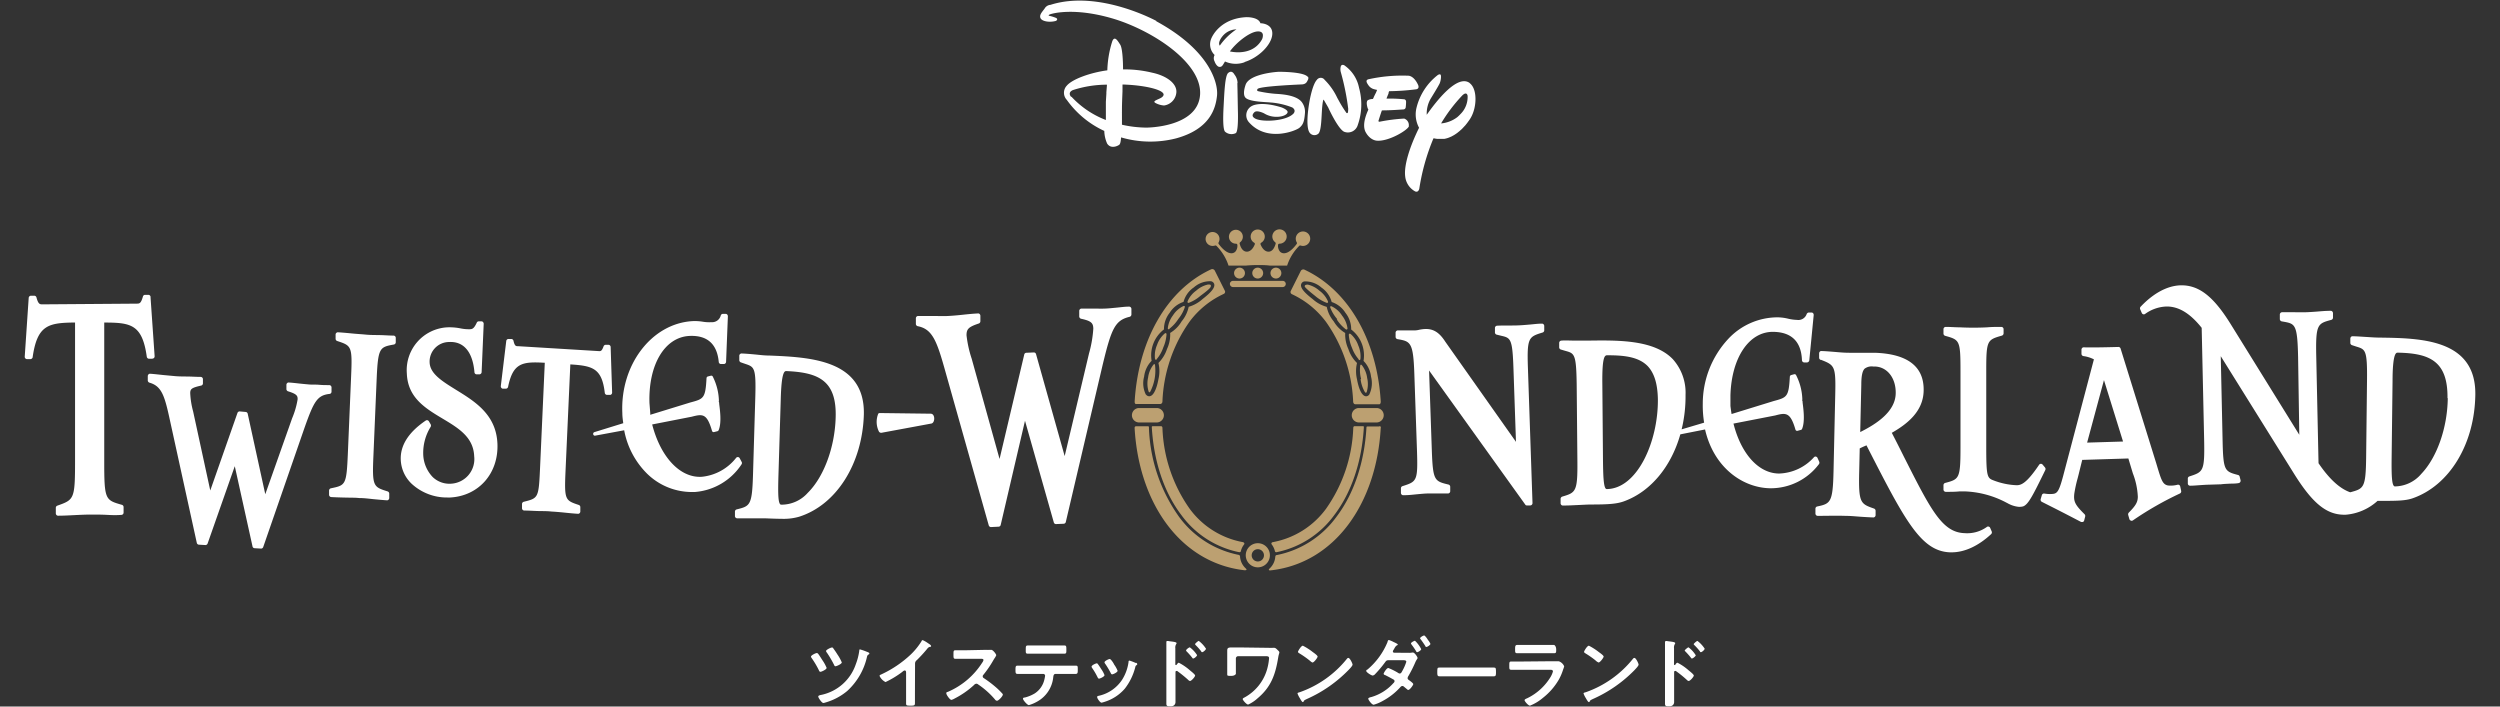 <svg height="130" viewBox="0 0 460 130" width="460" xmlns="http://www.w3.org/2000/svg"><rect x="0" y="0" width="460" height="130" fill="#333333" stroke="none"/><g fill="#fff"><path d="m150.55 120.31c.2.25.59.88.77 1.16a7.48 7.48 0 0 1 .78 1.42c0 .29-.93.72-1.13.72s-.24-.17-.31-.31a16.44 16.44 0 0 0 -1.29-2.18.71.71 0 0 1 -.15-.3c0-.24.86-.66 1.07-.66a.35.35 0 0 1 .26.15zm8.88-.41c.16.06.53.17.53.33s-.1.16-.15.2a.54.54 0 0 0 -.27.37 12.09 12.09 0 0 1 -3.65 6.34 10.88 10.88 0 0 1 -4.08 2.14 1.14 1.14 0 0 1 -.32.07c-.28 0-.93-.95-.93-1.18s.43-.28.6-.32a8.55 8.55 0 0 0 6.3-5.61 11 11 0 0 0 .65-2.52c0-.1 0-.23.14-.23a10.45 10.45 0 0 1 1.18.41zm-6.07-.55c.27.36.51.72.74 1.09a8 8 0 0 1 .79 1.44c0 .29-.95.71-1.15.71s-.21-.15-.32-.35a19.26 19.26 0 0 0 -1.27-2.15.63.63 0 0 1 -.16-.3c0-.22.86-.65 1.08-.65s.22.11.29.21z"/><path d="m168.35 127.57v1.85c0 .38-.19.42-.71.42-.78 0-.92 0-.92-.41 0-.6 0-1.21 0-1.82v-3.85c0-.08 0-.39-.23-.39s-.43.24-.55.32a17.34 17.34 0 0 1 -3 1.81 2.37 2.37 0 0 1 -1.1-1.13c0-.14.13-.2.23-.24a20.37 20.37 0 0 0 5.55-3.74 12.56 12.56 0 0 0 1.93-2.39c0-.07.12-.22.22-.22a5.23 5.23 0 0 1 1 .58c.16.1.55.34.55.51s-.07.12-.14.14a.79.79 0 0 0 -.55.34 26.07 26.07 0 0 1 -1.94 2.12.78.78 0 0 0 -.32.64z"/><path d="m181.49 119.57a3.52 3.52 0 0 0 .6 0h.31c.3 0 .91.78.91 1a2.92 2.92 0 0 1 -.31.55c-.09.13-.17.27-.23.37a19.67 19.67 0 0 1 -1.84 2.69.36.36 0 0 0 -.11.26.38.38 0 0 0 .21.34 21 21 0 0 1 2.39 1.83 13.06 13.06 0 0 1 1 1 .25.25 0 0 1 .1.2c0 .29-.78 1.13-1.07 1.13a.47.47 0 0 1 -.36-.22 15 15 0 0 0 -3.12-2.79.5.5 0 0 0 -.33-.13.66.66 0 0 0 -.42.24 15.84 15.84 0 0 1 -3.54 2.47 2.25 2.25 0 0 1 -.62.27c-.29 0-.94-.95-.94-1.2s.16-.24.29-.28a14.07 14.07 0 0 0 6.31-5.36 1.35 1.35 0 0 0 .24-.48c0-.21-.2-.24-.41-.24h-2.93c-.61 0-1.22 0-1.82 0-.38 0-.36-.22-.36-.87 0-.49 0-.7.34-.7h1.84z"/><path d="m196.09 122.48h1.8c.44 0 .42.11.42.77 0 .48 0 .75-.38.75-.62 0-1.23 0-1.84 0h-1.85c-.39 0-.41.37-.45.67a5.76 5.76 0 0 1 -3 4.45 6.8 6.8 0 0 1 -1.47.62c-.31 0-1.09-.93-1.09-1.17s.27-.21.39-.24a6.71 6.71 0 0 0 1.77-.74 4.13 4.13 0 0 0 1.78-2.57 6.38 6.38 0 0 0 .13-.69.34.34 0 0 0 -.34-.33h-2.96c-.58 0-1.17 0-1.77 0-.36 0-.38-.21-.38-.72s0-.8.35-.8h1.8zm-2.09-3.71h1.84c.38 0 .37.18.37.87 0 .44 0 .64-.38.64h-1.81-3.09-1.81c-.42 0-.38-.23-.38-.77s0-.74.38-.74h1.84z"/><path d="m202 122.18c.15.18.48.69.62.92a5 5 0 0 1 .61 1.12c0 .29-.85.65-1 .65s-.21-.13-.27-.24a12.86 12.86 0 0 0 -1-1.71.56.56 0 0 1 -.11-.26c0-.25.76-.61 1-.61a.32.32 0 0 1 .15.13zm7-.23c.11 0 .25.12.25.26s-.1.15-.17.21a.46.46 0 0 0 -.18.3 10.69 10.69 0 0 1 -1.94 4 8.08 8.08 0 0 1 -3.85 2.46 3 3 0 0 1 -.43.11c-.27 0-.8-.78-.8-1s.09-.21.23-.25a6.92 6.92 0 0 0 4.38-3 8.12 8.12 0 0 0 1.16-3.21c0-.13 0-.28.19-.28a10.05 10.05 0 0 1 1.16.45zm-4 .32a5.32 5.32 0 0 1 .64 1.15c0 .29-.82.66-1 .66s-.22-.16-.28-.27a14.67 14.67 0 0 0 -1-1.67.46.46 0 0 1 -.13-.28c0-.24.77-.6.95-.6s.47.4.71.79z"/><path d="m216.9 121.94a10 10 0 0 1 2 1.36c.19.17 1 .78 1 1s-.66 1-.94 1a.5.5 0 0 1 -.31-.18 23.23 23.23 0 0 0 -2.05-1.66.27.27 0 0 0 -.14 0c-.13 0-.17.11-.17.22v3.86 1.68s0 .74-.87.74c-.57 0-.81 0-.81-.48 0-.64 0-1.27 0-1.91v-8.06c0-.37 0-.75 0-1.1 0-.07 0-.2 0-.25s0-.22.18-.22.38.05.48.06c.64.08 1.22.14 1.22.34a.36.36 0 0 1 -.07.18 1.13 1.13 0 0 0 -.16.75v.84 2.12c0 .11.07.14.11.14s.08 0 .13-.06.24-.37.4-.37zm3.36-1.4c0 .2-.52.62-.69.62s-.16-.1-.21-.15a13.12 13.12 0 0 0 -1-1.13.31.31 0 0 1 -.12-.2c0-.17.53-.57.69-.57a5.27 5.27 0 0 1 1.33 1.43zm1.64-1.18c0 .2-.51.64-.69.64s-.16-.12-.2-.17c-.3-.38-.65-.78-1-1.12-.05-.07-.12-.13-.12-.2s.53-.58.69-.58a5.58 5.58 0 0 1 1.32 1.43z"/><path d="m233.43 119.2a5.64 5.64 0 0 0 .76 0h.27c.23 0 .43.21.58.36s.36.31.36.48-.12.34-.22 1c-.52 3.12-1.3 5.37-3.81 7.47a6.49 6.49 0 0 1 -1.71 1.13c-.31 0-1-.82-1-1s.27-.27.39-.34a8.59 8.59 0 0 0 4.05-5 10 10 0 0 0 .41-2.21c0-.32-.29-.35-.56-.35h-5.13a.42.42 0 0 0 -.42.42v1.84 1s-.14.36-.84.36-.75 0-.75-.33 0-.73 0-1.09v-2.48c0-.2 0-.38 0-.58 0-.53 0-.75.78-.75h1.54z"/><path d="m248.87 122.29c0 .24-.56.8-.75 1a24.65 24.65 0 0 1 -7.67 5.33c-.47.23-.48.24-.6.48a.13.13 0 0 1 -.14.08c-.15 0-.45-.56-.55-.73a4.19 4.19 0 0 1 -.42-.85c0-.15.25-.18.43-.24a19.34 19.34 0 0 0 8.67-6.15.35.35 0 0 1 .24-.15c.28-.06.79 1.02.79 1.23zm-7.29-2.29c.18.13.86.6.86.81s-.66 1.09-.93 1.09c-.12 0-.38-.22-.57-.39a17.26 17.26 0 0 0 -1.88-1.31c-.11-.07-.23-.14-.23-.27s.57-1.12.9-1.12a11.42 11.42 0 0 1 1.85 1.19z"/><path d="m259.14 120.12a2.94 2.94 0 0 0 .69-.05h.17c.27 0 .83.78.83 1a.36.36 0 0 1 -.08.19 3.51 3.51 0 0 0 -.33.6 22.85 22.85 0 0 1 -1.27 2.52.85.85 0 0 0 -.15.4c0 .18.11.26.25.36s.79.56.79.74-.63 1.07-.92 1.07a.33.33 0 0 1 -.21-.11c-.28-.25-.31-.25-.56-.47a.5.5 0 0 0 -.32-.15c-.19 0-.35.2-.48.34a11.8 11.8 0 0 1 -3.09 2.39 7.28 7.28 0 0 1 -1.7.72c-.37 0-1-.91-1-1.11s.48-.28.62-.32a8.68 8.68 0 0 0 4-2.54.58.58 0 0 0 .22-.36.35.35 0 0 0 -.23-.32c-.51-.3-1-.55-1.51-.81-.1 0-.27-.11-.27-.24s.54-1.06.86-1.06a11.65 11.65 0 0 1 1.74.86.7.7 0 0 0 .35.16c.26 0 .37-.26.48-.47a8.45 8.45 0 0 0 .74-1.69c0-.29-.35-.29-.57-.29h-2.71c-.34 0-.44.12-.62.37a21.32 21.32 0 0 1 -1.83 2.18.76.76 0 0 1 -.45.27c-.25 0-1.19-.6-1.19-.84s.15-.2.23-.27a13.16 13.16 0 0 0 3.69-5.07c0-.12.1-.36.25-.36a5.32 5.32 0 0 1 .9.39c.24.1.73.34.73.43s-.07.13-.14.16-.23.11-.45.51l-.2.35a.49.49 0 0 0 -.11.28c0 .15.12.2.24.22zm2.36-.68c0 .21-.55.56-.73.56s-.15-.08-.19-.15a14 14 0 0 0 -.86-1.26.42.42 0 0 1 -.1-.2c0-.17.58-.49.74-.49a5.56 5.56 0 0 1 1.14 1.54zm1.27-1.66a3 3 0 0 1 .43.69c0 .21-.57.57-.74.57s-.16-.1-.21-.19c-.27-.42-.55-.83-.85-1.23a.29.29 0 0 1 -.1-.18c0-.18.58-.51.74-.51s.59.61.66.75a.46.46 0 0 0 .07.1z"/><path d="m273.11 122.83h1.75c.39 0 .4.11.4.89 0 .45 0 .72-.38.72-.6 0-1.19 0-1.77 0h-6.5c-.58 0-1.18 0-1.77 0-.37 0-.38-.27-.38-.71 0-.79 0-.9.4-.9h1.75z"/><path d="m285.29 121.67h1.27.25a1.67 1.67 0 0 1 1 .93 3.76 3.76 0 0 1 -.19.58 9.4 9.4 0 0 1 -.82 1.91 11.77 11.77 0 0 1 -2.92 3.33 8.52 8.52 0 0 1 -2.36 1.42c-.33 0-1-.81-1-1s.35-.3.5-.37a10.24 10.24 0 0 0 4.34-4 4.17 4.17 0 0 0 .38-.92c0-.34-.38-.31-.61-.31h-5.23c-.59 0-1.19 0-1.8 0-.39 0-.39-.15-.39-.7 0-.72 0-.82.41-.82h1.81zm-1-3h1.67s.38.15.38.86c0 .48 0 .66-.38.66-.57 0-1.12 0-1.67 0h-3.46c-.56 0-1.11 0-1.66 0-.39 0-.39-.17-.39-.69s0-.83.38-.83 1.11 0 1.67 0z"/><path d="m301.5 122.29c0 .24-.56.8-.74 1a24.7 24.7 0 0 1 -7.68 5.33c-.47.23-.48.24-.59.48a.15.15 0 0 1 -.15.08c-.15 0-.45-.56-.55-.73a4.19 4.19 0 0 1 -.42-.85c0-.15.25-.18.44-.24a19.31 19.31 0 0 0 8.66-6.15.35.35 0 0 1 .24-.15c.29-.06.79 1.02.79 1.23zm-7.29-2.29c.18.13.86.6.86.81s-.66 1.09-.93 1.09a1.64 1.64 0 0 1 -.57-.39 17.26 17.26 0 0 0 -1.88-1.31c-.11-.07-.22-.14-.22-.27s.56-1.12.89-1.12a11.42 11.42 0 0 1 1.85 1.19z"/><path d="m308.66 121.94a9.74 9.74 0 0 1 2 1.36c.2.17 1 .78 1 1s-.66 1-.95 1a.55.55 0 0 1 -.31-.18 20.63 20.63 0 0 0 -2.05-1.66.22.22 0 0 0 -.14 0c-.13 0-.17.11-.17.22v3.86 1.68s0 .74-.88.74c-.56 0-.8 0-.8-.48 0-.64 0-1.27 0-1.91v-8.06c0-.37 0-.75 0-1.1 0-.07 0-.2 0-.25s.05-.22.19-.22.38.05.48.06c.63.08 1.21.14 1.21.34a.36.36 0 0 1 -.07.18 1.2 1.2 0 0 0 -.15.75v.84 2.12c0 .11.07.14.11.14a.16.16 0 0 0 .13-.06c.09-.17.25-.37.4-.37zm3.37-1.4c0 .2-.53.62-.7.62s-.15-.1-.21-.15a13 13 0 0 0 -1-1.13c-.07-.07-.13-.13-.13-.2s.54-.57.7-.57a5.27 5.27 0 0 1 1.31 1.43zm1.63-1.18c0 .2-.5.64-.69.64s-.15-.12-.2-.17c-.29-.38-.65-.78-1-1.12-.06-.07-.13-.13-.13-.2s.54-.58.69-.58a5.41 5.41 0 0 1 1.33 1.43z"/><path d="m27.28 54.25h-.59a.41.41 0 0 0 -.39.31c-.37 1.3-.64 1.3-1.13 1.31l-17.34.13c-.49 0-.78 0-1.12-1.27a.43.43 0 0 0 -.39-.32h-.63a.43.43 0 0 0 -.41.41l-.73 10.8a.43.43 0 0 0 .41.46h.27.35a.45.45 0 0 0 .42-.31c.85-6 2.91-6.37 7.81-6.43v25.53c0 7-.19 7.08-3.26 8.17a.42.42 0 0 0 -.28.41v1a.43.43 0 0 0 .12.31.39.39 0 0 0 .29.13c1 0 2.06-.06 3.07-.11s1.89-.09 2.77-.1c1.1 0 2.19 0 3.23.06s1.8.06 2.58 0a.42.42 0 0 0 .41-.43v-1a.43.43 0 0 0 -.3-.42c-3.08-.88-3.26-.93-3.26-8v-25.54c4.91 0 7 .35 7.83 6.3a.43.43 0 0 0 .41.36h.34c.19 0 .44 0 .59-.16a.48.48 0 0 0 .1-.33l-.75-10.79a.41.41 0 0 0 -.42-.48z"/><path d="m61 72.06v-.74a.43.43 0 0 0 -.39-.46c-.63 0-1.27 0-1.9-.06s-1.24 0-1.87-.06-1.22-.11-1.84-.18-1.24-.14-1.87-.18a.36.36 0 0 0 -.29.11.44.44 0 0 0 -.14.3v.75a.44.44 0 0 0 .3.46c1.63.5 1.79.84 1.76 1.5a15.18 15.18 0 0 1 -1 3.44l-4.95 14-3.23-14.8a.41.41 0 0 0 -.37-.34l-1.11-.1a.42.42 0 0 0 -.41.29l-5 14.26-3.15-14.53a15.48 15.48 0 0 1 -.54-3.38c0-.79.29-1 2-1.39a.42.42 0 0 0 .34-.4v-.74a.43.43 0 0 0 -.38-.46c-.79 0-1.58-.06-2.37-.07s-1.56 0-2.34-.07-1.52-.14-2.25-.21-1.58-.18-2.38-.23a.37.37 0 0 0 -.29.11.49.49 0 0 0 -.14.3v.78a.45.45 0 0 0 .31.45c2.33.66 2.82 2.55 3.82 7.16l4.89 22.31a.42.42 0 0 0 .37.34l1.21.07a.43.43 0 0 0 .41-.28l5-14.23 3.26 14.75a.41.41 0 0 0 .37.34l1.21.07a.42.42 0 0 0 .39-.28l7.57-21.86c1.77-5 2.37-6.08 4.71-6.33a.42.42 0 0 0 .29-.41z"/><path d="m72.45 61.75c-.81 0-1.61-.07-2.43-.09s-1.75 0-2.69-.09-1.61-.12-2.42-.2-1.76-.17-2.73-.23a.41.41 0 0 0 -.3.12.4.4 0 0 0 -.13.3v.74a.44.44 0 0 0 .28.44c2.66.88 2.82.93 2.57 6.62l-.6 14.21c-.25 5.68-.41 5.72-3.12 6.28a.43.43 0 0 0 -.33.41v.74a.43.43 0 0 0 .38.46c1.08.06 2 .08 2.91.1s1.51 0 2.25.08c1 0 1.91.14 2.78.22s1.57.15 2.34.2a.39.39 0 0 0 .27-.11.45.45 0 0 0 .14-.31v-.78a.44.44 0 0 0 -.29-.44c-2.65-.83-2.87-.9-2.62-6.58l.6-14.21c.25-5.7.58-5.76 3.17-6.24a.42.42 0 0 0 .34-.41v-.78a.42.42 0 0 0 -.37-.45z"/><path d="m83.85 71.69c-2.53-1.57-4.72-2.93-4.8-5a3.6 3.6 0 0 1 3.59-3.76c2.7-.14 4.34 1.83 4.66 5.56a.41.41 0 0 0 .43.39h.51a.43.43 0 0 0 .38-.42l.38-8.87a.5.5 0 0 0 -.12-.33.37.37 0 0 0 -.31-.13h-.51a.39.39 0 0 0 -.34.25c-.53 1.16-.87 1.18-1.29 1.2a7.62 7.62 0 0 1 -1.71-.16 10.37 10.37 0 0 0 -2.43-.19 7.89 7.89 0 0 0 -7.43 8.51c.17 4.45 3.43 6.4 6.57 8.28 2.92 1.75 5.68 3.4 5.82 6.93a4.53 4.53 0 0 1 -4.25 5.05 4.45 4.45 0 0 1 -3.39-1.23 6.33 6.33 0 0 1 -1.74-4.29 9.09 9.09 0 0 1 1.37-4.94.49.49 0 0 0 0-.47l-.33-.56a.46.46 0 0 0 -.26-.19.42.42 0 0 0 -.31.06c-3.16 2.14-4.71 4.57-4.6 7.23a6.43 6.43 0 0 0 2 4.4 9.55 9.55 0 0 0 6.57 2.53h.53c5.25-.29 8.9-4.43 8.69-9.86s-4.18-7.83-7.68-9.99z"/><path d="m106.52 92.92c-2.55-.85-2.7-.9-2.46-6.3l.88-19.57c4.1.26 5.81.69 6.34 5.23a.43.43 0 0 0 .38.38h.3.24a.34.34 0 0 0 .31-.12.44.44 0 0 0 .12-.33l-.27-8.35a.42.42 0 0 0 -.39-.42h-.5a.43.43 0 0 0 -.41.28c-.34.92-.53.91-.94.88l-14.77-.9c-.42 0-.64 0-.87-1a.43.43 0 0 0 -.37-.33h-.53a.42.42 0 0 0 -.43.38l-1 8.28a.47.47 0 0 0 .1.34.38.38 0 0 0 .29.15h.23.3a.44.44 0 0 0 .42-.35c.91-4.44 2.65-4.65 6.75-4.42l-.88 19.58c-.24 5.32-.34 5.34-3 6a.43.43 0 0 0 -.31.41v.74a.43.43 0 0 0 .39.46c.85 0 1.73.07 2.58.09s1.64 0 2.4.09c.93.05 1.86.14 2.74.23s1.54.15 2.21.19a.39.39 0 0 0 .27-.11.44.44 0 0 0 .14-.3v-.79a.42.42 0 0 0 -.26-.42z"/><path d="m136.45 85.43a.44.44 0 0 0 0-.47l-.34-.64a.41.41 0 0 0 -.31-.22.4.4 0 0 0 -.35.14 9.17 9.17 0 0 1 -6.33 3.49c-4 .24-7.58-3.65-9.12-9.63l7.3-1.43c2-.52 2.78-.6 3.71 2.61a.31.31 0 0 0 .38.22l.63-.16a.36.36 0 0 0 .21-.19c.57-1.33.25-3.69.1-4.83 0-.14 0-.26-.05-.34s0-.15 0-.26a10.54 10.54 0 0 0 -1.14-4.45.3.3 0 0 0 -.34-.14l-.56.14a.35.35 0 0 0 -.24.31c-.2 3.73-.52 3.82-3 4.48l-7.35 2.26a2.38 2.38 0 0 1 0-.26l-.15-1.92c-.21-7 2.76-12 7.22-12.32 3.35-.2 5.21 1.4 5.53 4.77a.41.41 0 0 0 .43.39h.53a.42.42 0 0 0 .39-.42l.33-8.36a.46.46 0 0 0 -.13-.33.38.38 0 0 0 -.31-.12h-.5a.42.42 0 0 0 -.37.3 1.63 1.63 0 0 1 -1.71 1.23 7.06 7.06 0 0 1 -1.63-.09 9.23 9.23 0 0 0 -1.9-.1c-7.5.46-13.27 8.06-12.87 16.92 0 .65.09 1.27.17 1.86l-5.31 1.64a.34.34 0 0 0 -.22.4.32.32 0 0 0 .31.26l5.39-1a15.12 15.12 0 0 0 4.23 8 11.78 11.78 0 0 0 8.09 3.36h.66a11.32 11.32 0 0 0 8.62-5.1z"/><path d="m141.57 65.42c-1 0-1.89-.13-2.77-.21s-1.57-.14-2.34-.17a.42.42 0 0 0 -.3.12.4.4 0 0 0 -.13.3v.78a.44.44 0 0 0 .27.43l.84.29c1.66.56 2 .67 1.83 6.3l-.42 14.17c-.17 5.6-.55 5.69-3 6.3a.42.42 0 0 0 -.32.41v.78a.42.42 0 0 0 .39.45h2.9s1.5 0 2.23 0c1.24.05 2.24.09 3.06.09a10.23 10.23 0 0 0 3.22-.38c6.86-2.17 11.65-9.73 11.92-18.82.23-10.1-9.95-10.53-17.38-10.84zm12.19 11.47c-.17 5.46-2.18 10.88-5.14 13.8a6.46 6.46 0 0 1 -4.88 2.17c-.56 0-.61-1.78-.51-5.24l.43-14.17c.06-2.09.2-4.54.72-5.06a.39.39 0 0 1 .31-.11c5.91.25 9.31 1.72 9.07 8.61z"/><path d="m161.88 76a.36.36 0 0 0 -.28.12 4 4 0 0 0 .14 3.32.53.53 0 0 0 .41.2l9.23-1.71c.69-.13.74-1.82-.15-1.81z"/><path d="m207.86 58.29a.45.45 0 0 0 .32-.45v-1a.44.44 0 0 0 -.13-.3.41.41 0 0 0 -.3-.12c-.75 0-1.49.11-2.23.18s-1.45.15-2.18.18-1.44 0-2.16 0-1.47 0-2.21 0a.43.43 0 0 0 -.39.45v1a.46.46 0 0 0 .33.42c1.9.4 2.23.8 2.26 1.8a21.76 21.76 0 0 1 -.79 4.58l-4.48 18.89-5.27-18.76a.41.41 0 0 0 -.41-.31l-1.39.06a.41.41 0 0 0 -.37.33l-4.54 19.21-5.13-18.45a21.29 21.29 0 0 1 -.95-4.3c0-1.16.36-1.54 2.27-2.18a.44.44 0 0 0 .28-.43v-1a.43.43 0 0 0 -.13-.3.38.38 0 0 0 -.29-.12c-.94.05-1.88.14-2.79.24s-1.81.18-2.72.23-1.85 0-2.75 0-1.86 0-2.8 0a.43.43 0 0 0 -.39.46v1a.44.44 0 0 0 .34.42c2.81.54 3.58 2.92 5.2 8.73l7.87 27.92a.44.44 0 0 0 .4.31l1.42-.07a.41.41 0 0 0 .38-.33l4.47-19.16 5.3 18.7a.41.41 0 0 0 .41.31l1.42-.06a.42.42 0 0 0 .38-.33l6.8-29c1.58-6.51 2.23-8.11 4.95-8.75z"/><path d="m284 59.66a.37.37 0 0 0 -.29-.11c-.73 0-1.44.1-2.14.16s-1.35.12-2 .15c-1.4.07-2.76 0-4.11.07a.42.42 0 0 0 -.39.45v.78a.42.42 0 0 0 .3.41l.81.2c1.79.41 2.11.48 2.3 6.13l.46 13.4-13-18.42c-1.11-1.73-2.22-2.41-3.78-2.34a6.71 6.71 0 0 0 -1.07.15 3.84 3.84 0 0 1 -.64.1c-.61 0-1.18 0-1.72 0s-1 0-1.55 0a.43.43 0 0 0 -.39.46v.74a.43.43 0 0 0 .34.41c2.41.42 2.91.51 3.11 6.44l.48 13.93c.19 5.76 0 5.83-2.66 6.68a.42.42 0 0 0 -.29.41v.83a.44.44 0 0 0 .13.31.39.39 0 0 0 .3.12c1.06 0 1.91-.12 2.68-.19s1.18-.11 1.76-.13h2s1.1 0 1.81 0a.42.42 0 0 0 .39-.45v-.78a.42.42 0 0 0 -.31-.41c-2.61-.63-2.88-.7-3.08-6.45l-.5-14.54 17.76 24.76a.4.4 0 0 0 .29.07h.59a.43.43 0 0 0 .39-.46l-.84-24.76c-.2-5.7.13-5.8 2.71-6.6a.42.42 0 0 0 .29-.43v-.78a.44.44 0 0 0 -.14-.31z"/><path d="m334.72 84.92-.3-.67a.45.45 0 0 0 -.3-.24.39.39 0 0 0 -.35.12 9 9 0 0 1 -6.38 3h-.13c-3.75-.07-6.93-3.72-8.3-9.19l7.7-1.5c1.94-.52 2.77-.61 3.7 2.6a.32.32 0 0 0 .38.23l.63-.17a.31.31 0 0 0 .21-.18c.57-1.34.25-3.7.1-4.83 0-.15 0-.26-.05-.35s0-.14 0-.26a10.42 10.42 0 0 0 -1.16-4.48.31.31 0 0 0 -.34-.14l-.56.15a.34.34 0 0 0 -.24.31c-.2 3.73-.52 3.81-3 4.48l-7.72 2.38c-.08-.48-.15-1-.21-1.48v-1.93c.19-6.92 3.39-11.71 7.8-11.71h.11c3.35.06 5.12 1.81 5.25 5.21a.43.43 0 0 0 .4.42h.53a.45.45 0 0 0 .42-.39l.81-8.32a.52.52 0 0 0 -.1-.34.41.41 0 0 0 -.3-.14h-.51a.48.48 0 0 0 -.38.28 1.61 1.61 0 0 1 -1.78 1.08 7.93 7.93 0 0 1 -1.63-.22 8.74 8.74 0 0 0 -1.88-.25 12.43 12.43 0 0 0 -9.17 4 17.51 17.51 0 0 0 -4.66 11.89 19.51 19.51 0 0 0 .25 3.49l-4.14 1.23a25.76 25.76 0 0 0 .72-6.35 9.23 9.23 0 0 0 -2.33-6.55c-3.44-3.59-10.06-3.5-15.38-3.43-1 0-1.9 0-2.78 0s-1.58-.06-2.35 0a.43.43 0 0 0 -.41.44v.79a.43.43 0 0 0 .29.41l.85.25c1.68.46 2 .56 2.08 6.18l.13 14.18c.05 5.61-.33 5.72-2.8 6.46a.45.45 0 0 0 -.29.43v.78a.44.44 0 0 0 .13.31.38.38 0 0 0 .28.12c1.07 0 2-.06 2.92-.1s1.49-.08 2.21-.09c3.36 0 4.88-.11 6.26-.64 4.89-1.84 8.58-6.44 10.23-12.27l4.55-.9c1.6 7 6.9 10.74 12 10.82h.18a11.08 11.08 0 0 0 8.73-4.38.47.47 0 0 0 .08-.54zm-29.67-11.44c.07 7.75-3.77 16.43-9.39 16.51a.25.25 0 0 1 -.2-.08c-.43-.45-.48-2.68-.51-5.13l-.12-14.18c-.05-4.81.4-5.22.86-5.23 2.85 0 5.73.19 7.49 2 1.23 1.31 1.82 3.3 1.87 6.11z"/><path d="m366.2 97.15a.42.42 0 0 0 -.29-.26.39.39 0 0 0 -.36.09 6.19 6.19 0 0 1 -4.06 1.12c-4.13-.13-6.2-4.24-11.23-14.18-.66-1.33-1.38-2.75-2.17-4.28 2.76-1.58 5.78-3.88 5.86-7.73.11-4.45-2.93-6.8-9-7-.91 0-1.75 0-2.56 0s-1.43 0-2.12 0c-1.12 0-2.05-.11-2.95-.18s-1.47-.12-2.17-.14a.36.36 0 0 0 -.3.11.49.49 0 0 0 -.13.31v.78a.43.43 0 0 0 .26.42h.09c2.53 1 2.74 1.12 2.61 6.6l-.31 13.93c-.13 5.69-.54 5.94-3 6.45a.42.42 0 0 0 -.33.42v.86a.45.45 0 0 0 .12.32.42.42 0 0 0 .3.13c1.4 0 3.59-.06 5.11 0 1 0 1.9.1 2.78.16s1.57.1 2.34.13a.42.42 0 0 0 .29-.12.44.44 0 0 0 .13-.31v-.78a.44.44 0 0 0 -.28-.42c-2.49-.88-2.87-1-2.74-6.68l.1-4.39c.32-.16.65-.32 1-.46l.24-.11c7.06 13.8 10 19.52 15.42 19.69h.23c2.4 0 4.91-1.15 7.28-3.34a.45.45 0 0 0 .12-.49zm-17.39-24.74c-.08 3.37-3.6 5.63-6.53 7.09l.2-8.74c0-1.65.22-2.53.61-2.92a2.13 2.13 0 0 1 1.58-.4h.33c2.28.08 3.88 2.16 3.81 4.97z"/><path d="m376.27 86-.42-.5a.4.4 0 0 0 -.64 0c-2.35 3.49-3.34 3.78-4.15 3.78a13.11 13.11 0 0 1 -4.23-.88c-1.16-.43-1.36-.65-1.36-6v-14.15c0-5.67.17-5.71 2.89-6.5a.45.45 0 0 0 .3-.42v-.75a.42.42 0 0 0 -.41-.43c-.89 0-1.76 0-2.63.08a49.44 49.44 0 0 1 -5 0c-.85 0-1.71-.08-2.61-.08a.42.42 0 0 0 -.41.43v.79a.43.43 0 0 0 .31.42c2.66.75 2.82.79 2.82 6.46v14.19c0 5.67-.27 5.74-2.82 6.42a.43.43 0 0 0 -.31.42v.78a.43.43 0 0 0 .41.44c.9 0 1.78 0 2.49-.08h1.12a17.62 17.62 0 0 1 7.55 2.06l.2.1a5.22 5.22 0 0 0 2 .67 1.61 1.61 0 0 0 .37 0 1.81 1.81 0 0 0 .58-.1c.91-.4 1.7-1.91 4-6.63a.46.46 0 0 0 -.05-.52z"/><path d="m401.16 89.51a.4.4 0 0 0 -.48-.32 4.92 4.92 0 0 1 -1.76.14c-.94-.17-1.21-.92-1.87-3.08l-.3-1-6.56-21.11a.41.41 0 0 0 -.4-.3c-2.78.08-5 .11-6.38.07a.35.35 0 0 0 -.3.13.45.45 0 0 0 -.12.32v.74a.43.43 0 0 0 .35.42 6 6 0 0 1 1.94.6l-5.66 21.46c-.75 2.8-1.08 3.22-1.91 3.3a5.79 5.79 0 0 1 -1.56-.07.41.41 0 0 0 -.45.3l-.21.71a.44.44 0 0 0 .21.52l.91.46c1.41.71 2.92 1.47 6.31 3.24a.34.34 0 0 0 .18 0 .32.32 0 0 0 .16 0 .41.41 0 0 0 .23-.28l.18-.7a.46.46 0 0 0 -.11-.44c-1.75-1.73-2.05-2.33-1.89-3.78a24.15 24.15 0 0 1 .63-2.88c.1-.4.21-.81.31-1.24l.52-2.1 8.49-.26.82 2.72a13.6 13.6 0 0 1 .92 4.31c0 1.09-.51 1.76-1.66 2.93a.47.47 0 0 0 -.11.44l.21.74a.44.44 0 0 0 .25.28.39.39 0 0 0 .36 0l.15-.1a60.34 60.34 0 0 1 8.55-4.88.44.44 0 0 0 .22-.5zm-10.52-8.27-6.61.2 3.1-11.5z"/><path d="m438 62.12c-1 0-1.9-.08-2.77-.13s-1.58-.11-2.36-.12a.38.38 0 0 0 -.29.12.52.52 0 0 0 -.12.31v.78a.44.44 0 0 0 .28.42l.85.28c1.66.51 2 .61 1.94 6.24l-.16 14.18c-.07 5.61-.45 5.71-2.93 6.38-1.92-.67-3.85-2.44-5.83-5.35l-.42-19.63c-.13-6 .26-6.06 2.78-6.75a.42.42 0 0 0 .3-.43v-.81a.48.48 0 0 0 -.13-.3.38.38 0 0 0 -.29-.12c-1 0-1.85.09-2.65.15s-1.28.09-1.86.11-1.42 0-2.15 0-1.53 0-2.3 0a.43.43 0 0 0 -.4.45v.81a.43.43 0 0 0 .34.42l.28.05c2.21.39 2.61.46 2.74 6.52l.22 14.3-12.71-20.5c-3.13-5-5.79-7.08-9.15-7-2.45.08-5 1.47-7.33 3.93a.44.44 0 0 0 -.08.49l.29.67a.43.43 0 0 0 .27.24.39.39 0 0 0 .33-.06 7.13 7.13 0 0 1 3.87-1.37c2.27-.06 4.4 1.22 6.55 3.92l.45 20.5c.12 5.93-.14 6-2.71 6.84a.41.41 0 0 0 -.29.42v.44s0 .29 0 .42a.41.41 0 0 0 .42.43c.6 0 1.2-.06 1.8-.1s1.15-.08 1.69-.09l2.21-.07c.41-.06.92-.08 1.49-.11s1.15 0 1.73-.11a.43.43 0 0 0 .3-.19.45.45 0 0 0 .06-.36l-.16-.63a.39.39 0 0 0 -.29-.31c-2.53-.68-2.74-.74-2.86-6.67l-.33-15.19 13.47 21.6c3.42 5.49 6 7.57 9.26 7.57h.24a9.87 9.87 0 0 0 5.88-2.55h.14c3.36 0 4.88 0 6.27-.46 6.82-2.35 11.47-10 11.58-19.12.11-10.19-10.07-10.35-17.46-10.46zm12.39 11.14c-.06 5.46-2 10.94-4.88 13.94a6.47 6.47 0 0 1 -4.84 2.3c-.56 0-.65-1.77-.61-5.23l.17-14.18c0-2.08.12-4.54.64-5.08a.38.38 0 0 1 .32-.12c5.81.11 9.23 1.5 9.15 8.37z"/></g><path d="m234 100.18c-.14-.18-.05-.38.22-.43a15.64 15.64 0 0 0 9.78-6.15 27.5 27.5 0 0 0 5-14.83c0-.24.1-.35.26-.35h1.52c.12 0 .18.06.17.16-.36 6.31-2.25 12-5.44 16.19a17.41 17.41 0 0 1 -10.61 6.83.24.24 0 0 1 -.31-.17 3.28 3.28 0 0 0 -.59-1.25zm8-45.72a7.09 7.09 0 0 0 2.08 1.25c.23.07.34-.05.25-.29a4.67 4.67 0 0 0 -1.57-1.94 4.78 4.78 0 0 0 -2.13-1.11c-.52 0-.58.19-.56.34s.61.71 1.93 1.75zm-2-4.85c8.23 3.82 13.39 13.13 14.06 24.28 0 .29-.1.5-.3.5h-4.33c-.29 0-.43-.21-.45-.5a27.33 27.33 0 0 0 -5-14.67 16.43 16.43 0 0 0 -6.27-5.09.44.44 0 0 1 -.2-.61l1.83-3.66a.53.53 0 0 1 .66-.25zm0 2.17a.73.73 0 0 0 -.54.4c-.31.63.33 1.51 2.07 2.85a6.34 6.34 0 0 0 2.59 1.43 6 6 0 0 0 1.29 2.68 6 6 0 0 0 2.11 2.13 6.32 6.32 0 0 0 .58 2.95 6.27 6.27 0 0 0 1.59 2.57 6.38 6.38 0 0 0 0 3c.17 1 .69 3.13 1.7 3.13a.78.78 0 0 0 .56-.33 4.76 4.76 0 0 0 .32-3.28 4.89 4.89 0 0 0 -1.38-2.9 6 6 0 0 0 -2.27-5.78 4.85 4.85 0 0 0 -1.05-3.06 4.76 4.76 0 0 0 -2.54-2 4.71 4.71 0 0 0 -1.9-2.67 4.46 4.46 0 0 0 -3.07-1.12zm10.35 18a6.11 6.11 0 0 0 .79 2.36c.12.15.24.19.33 0a4.93 4.93 0 0 0 .09-2.57 4.74 4.74 0 0 0 -1-2.4c-.12-.12-.22-.09-.27.06a6.15 6.15 0 0 0 .15 2.47zm-4.38-11a7 7 0 0 0 1.64 1.8c.2.14.33 0 .33-.16a4.82 4.82 0 0 0 -1-2.35 4.6 4.6 0 0 0 -1.91-1.7c-.2-.08-.31 0-.26.22a7 7 0 0 0 1.29 2.14zm4 7.38c.16.16.31.11.35-.1a5 5 0 0 0 -.4-2.5 4.83 4.83 0 0 0 -1.39-2.09c-.2-.14-.34-.08-.35.16a7.25 7.25 0 0 0 .59 2.38 6.65 6.65 0 0 0 1.23 2.1zm3.79 12.31h-2.15c-.12 0-.18.06-.18.16-.36 6.42-2.29 12.22-5.55 16.5a17.89 17.89 0 0 1 -10.94 7c-.2 0-.27.14-.29.35a3.26 3.26 0 0 1 -1.06 2.14c-.2.19-.17.37.2.33 11.83-1.32 19.48-12.35 20.26-26.14.07-.24 0-.39-.23-.39zm-34.87 15.13a27.41 27.41 0 0 1 -5-14.83c0-.24-.11-.35-.27-.35h-1.52a.15.15 0 0 0 -.17.16c.36 6.31 2.25 12 5.44 16.19a17.43 17.43 0 0 0 10.63 6.83c.16 0 .28 0 .31-.17a3.3 3.3 0 0 1 .6-1.25c.14-.18 0-.38-.23-.43a15.64 15.64 0 0 1 -9.79-6.15zm-7.24-21.54a8.47 8.47 0 0 0 .87-4.92c0-.15-.15-.18-.27-.06a4.84 4.84 0 0 0 -1 2.4 4.9 4.9 0 0 0 .1 2.57c.07.2.19.16.3.01zm1.2-6a6.46 6.46 0 0 0 1.2-2.15 7 7 0 0 0 .59-2.38c0-.24-.15-.3-.34-.16a4.83 4.83 0 0 0 -1.4 2.09 5 5 0 0 0 -.39 2.5c.04.26.18.31.34.15zm-4.07 7.78c.68-11.15 5.83-20.46 14.06-24.28a.53.53 0 0 1 .69.25l1.83 3.66a.43.43 0 0 1 -.19.61 16.39 16.39 0 0 0 -6.28 5.09 27.24 27.24 0 0 0 -5 14.67c0 .29-.16.5-.46.5h-4.32c-.22.05-.35-.16-.33-.45zm2.07-1.26a.75.75 0 0 0 .55.33h.06c1 0 1.52-2.18 1.69-3.13a6.38 6.38 0 0 0 0-3 6.36 6.36 0 0 0 1.58-2.57 6.2 6.2 0 0 0 .58-2.95 6 6 0 0 0 2.11-2.13 6.14 6.14 0 0 0 1.3-2.68 6.46 6.46 0 0 0 2.58-1.45c1.73-1.34 2.37-2.22 2.07-2.85a.78.78 0 0 0 -.54-.4 4.46 4.46 0 0 0 -3.16 1.13 4.66 4.66 0 0 0 -1.9 2.67 4.74 4.74 0 0 0 -2.55 2 4.85 4.85 0 0 0 -1.05 3.06 6 6 0 0 0 -2.27 5.78 4.94 4.94 0 0 0 -1.38 2.9 4.69 4.69 0 0 0 .33 3.34zm4.33-12.1a7 7 0 0 0 1.64-1.8 6.72 6.72 0 0 0 1.18-2.14c.05-.22-.06-.3-.26-.22a4.6 4.6 0 0 0 -1.91 1.7 4.77 4.77 0 0 0 -.95 2.35c-.03.18.12.3.3.16zm3.61-4.78a7.1 7.1 0 0 0 2.07-1.25c1.35-1 1.89-1.48 1.93-1.75s0-.38-.55-.34a4.78 4.78 0 0 0 -2.13 1.11 4.63 4.63 0 0 0 -1.58 1.94c-.08.25.02.37.26.3zm9.38 46.74a.32.32 0 0 0 -.29-.35 17.92 17.92 0 0 1 -10.94-7 29.94 29.94 0 0 1 -5.54-16.5.16.16 0 0 0 -.18-.16h-2.16c-.23 0-.3.15-.29.36.79 13.79 8.43 24.82 20.26 26.14.37 0 .41-.14.2-.33a3.26 3.26 0 0 1 -1.06-2.15zm5.49-.26a2.22 2.22 0 1 1 -2.22-2.23 2.22 2.22 0 0 1 2.22 2.24zm-1.09 0a1.13 1.13 0 0 0 -2.26 0 1.13 1.13 0 0 0 2.26 0zm-9.4-56.93a1.61 1.61 0 0 0 .4-.07.26.26 0 0 1 .26.06 9.17 9.17 0 0 1 2.22 3.63h3.19c.73-.07 1.46-.1 2.2-.1s1.48 0 2.21.1h3.18a9.11 9.11 0 0 1 2.23-3.63.25.25 0 0 1 .26-.06 1.46 1.46 0 0 0 .39.07 1.33 1.33 0 1 0 -1.11-.66.28.28 0 0 1 0 .29c-.59.79-1.47 1.72-2.34 1.72a1 1 0 0 1 -.73-.29 1.63 1.63 0 0 1 -.37-1.21.27.27 0 0 1 .08-.19.26.26 0 0 1 .18-.07 1.32 1.32 0 1 0 -.79-.27.27.27 0 0 1 .09.28c-.34 1.2-.9 1.46-1.31 1.46-.58 0-1.12-.48-1.46-1.32a.26.26 0 0 1 .11-.33 1.3 1.3 0 1 0 -1.94-1.13 1.29 1.29 0 0 0 .65 1.13.25.25 0 0 1 .1.33c-.34.84-.87 1.32-1.46 1.32-.4 0-1-.26-1.31-1.46a.27.27 0 0 1 .09-.28 1.28 1.28 0 1 0 -.77.27.26.26 0 0 1 .18.07.27.27 0 0 1 .08.19 1.67 1.67 0 0 1 -.38 1.21 1 1 0 0 1 -.72.29c-.88 0-1.76-.93-2.35-1.72a.28.28 0 0 1 0-.29 1.28 1.28 0 1 0 -1.11.66zm13.41 7a.56.56 0 0 0 -.56-.57h-9.15a.57.57 0 0 0 -.57.57.58.58 0 0 0 .57.57h9.13a.57.57 0 0 0 .58-.56zm-.81-2a1 1 0 1 0 -1 1 1 1 0 0 0 1-.97zm-3.35 0a1 1 0 1 0 -1 1 1 1 0 0 0 1-.97zm-3.35 0a1 1 0 1 0 -1 1 1 1 0 0 0 1-.97zm-16.13 27.48a1.33 1.33 0 0 0 0-2.65h-3.45a1.33 1.33 0 0 0 0 2.65zm40.45-2.65h-3.45a1.33 1.33 0 0 0 0 2.65h3.45a1.33 1.33 0 0 0 0-2.65z" fill="#bca071"/><g fill="#fff"><path d="m224.76 6.91a3.41 3.41 0 0 1 2.74-1.51 11.62 11.62 0 0 0 -3.06 3c-.22-.3-.17-.77.32-1.51m1.54 2.57c1.14-1.58 3.45-3.45 4.93-3.66.83-.1 1.09.24 1.14.6a1.86 1.86 0 0 1 -.13.78c-1.37 2.6-4.29 2.64-5.94 2.28m2.7 1.95c2.54-.77 5-3.16 5.1-5.13s-2.11-2-2.11-2h-.07c-.39-1.21-2.63-1.12-2.63-1.12-4.68.24-6.33 3.44-6.54 4.29a2.73 2.73 0 0 0 .74 2.67 1.22 1.22 0 0 0 0 1.19c.07.25.45 1 .91 1s.55-.25 1-1a4.74 4.74 0 0 0 3.61.14"/><path d="m268.92 17.71c1-1.09 1.12-.07 1.12-.07a4.42 4.42 0 0 1 -1.32 3.36 6 6 0 0 1 -.61.58 5.78 5.78 0 0 1 -2.95 1.13 29 29 0 0 1 3.76-5m1.51-2.43c-2.28-1.69-6.16 3.36-7.91 5.84a5.49 5.49 0 0 1 .7-2.92s1.48-2.39 1.69-2.88.35-1.52.1-1.62-.59.21-.59.21a10.89 10.89 0 0 0 -3.77 5.87 5.15 5.15 0 0 0 .46 3.73c-1.83 3.71-2.78 7-2.56 8.89a3.55 3.55 0 0 0 1.82 2.81c.63.29.78-.49.78-.49a39.26 39.26 0 0 1 2.61-9.27h.09a4 4 0 0 0 .59.1h.18.38.22.33.22l.31-.07.22-.06.29-.1.21-.09.28-.12.2-.11.27-.15.19-.12.25-.17.18-.13.23-.19a.75.75 0 0 0 .17-.14l.23-.2.15-.13.24-.25.25-.27.17-.18.16-.2.12-.15.15-.2a.71.71 0 0 0 .1-.14 1.33 1.33 0 0 0 .14-.19l.06-.08c.1-.15.19-.28.26-.41 1.16-1.93 1.27-5.31-.17-6.4"/><path d="m259.21 23.23a1.26 1.26 0 0 0 -.84-1.41 31.19 31.19 0 0 0 -4.43.56c-.46.11-.25-.31-.25-.31s.35-1.14.58-1.76c1.2 0 2.59-.08 3.89-.17.46 0 .49-.39.49-.39a9.06 9.06 0 0 0 .07-1c0-.53-.46-.49-.46-.49a25.3 25.3 0 0 0 -3.12-.11.36.36 0 0 0 0-.09l.1-.25.1-.25a1.11 1.11 0 0 1 .07-.16l.09-.24v-.11a2.82 2.82 0 0 0 .09-.27 43.13 43.13 0 0 0 5-.35c.7-.14.32-.85.32-.85-.81-1.72-1.8-1.65-1.8-1.65a28.93 28.93 0 0 0 -7.38.67c-.42.17-.39.49.14 1.19a1.77 1.77 0 0 0 .95.62 4.57 4.57 0 0 0 .57.13 0 0 0 0 0 0 0l-.06.11v.06a.31.31 0 0 1 -.05.1l-.07.14a.08.08 0 0 0 0 .05c-.15.27-.31.6-.47.94 0 .09-.09.19-.14.28a1.79 1.79 0 0 0 -.95.24c-.3.3-.12 1.05 0 1.45a1.45 1.45 0 0 0 .12.22v.05c-.17.43-1.3 2.71-.46 4.19s2 1.51 2 1.51c2.15.21 5.73-1.93 5.94-2.67"/><path d="m197.05 17.78s-.67-.74.35-1.2a20.4 20.4 0 0 1 6.27-1s0 .11 0 .17l-.1 1.25a2.28 2.28 0 0 1 0 .26l-.09 1.48v.34 1.15.42 1.43a16.87 16.87 0 0 1 -6.3-4.25m15.66-13.94s-10.62-5.84-19.55-3a1.36 1.36 0 0 0 -1.09.7c-.53.7-1 1.19-.74 1.76s1.62.84 2.85.49c0 0 .56-.35-.14-.6a6.87 6.87 0 0 0 -1.06-.32s-.35-.06 0-.24 4.43-1.37 11.53.7 16.63 8.09 16.17 14.1-9.87 6-9.87 6a21 21 0 0 1 -4.5-.53v-.84a.49.49 0 0 0 0-.12v-.35c0-.12 0-.25 0-.38a1.93 1.93 0 0 1 0-.24v-.15a2.53 2.53 0 0 1 0-.28v-.13c0-.11 0-.22 0-.33 0-1.07.06-2.26.1-3.37v-.06a2.26 2.26 0 0 1 0-.26c0-.1 0-.21 0-.31v-.13c0-.15 0-.3 0-.45 3.66.09 7.27.85 7.55 1.75 0 0 .17.42-.67.81s-1.37.56-.74.88a3.91 3.91 0 0 0 1.51.42 2.64 2.64 0 0 0 2.25-2.29c.22-1.65-1.65-3.16-4.5-3.76a21.41 21.41 0 0 0 -5.3-.59c0-1.8-.14-4-.53-4.57-.46-.71-1-1.66-1.44-.64a19.36 19.36 0 0 0 -.92 5.38c-3 .4-6.4 1.58-7.45 2.81a1.91 1.91 0 0 0 0 2.64 17.39 17.39 0 0 0 6.89 5.7 6.07 6.07 0 0 0 .52 2.32c.71 1.12 2.08.38 2.25.21s.25-.49.32-1.34a19.15 19.15 0 0 0 10.12.18c6.3-1.73 7.28-5.56 7.53-7.84s-1.3-8.37-11.25-13.75"/><path d="m227.71 15.28a2.62 2.62 0 0 0 -.56-1.55c-.21-.35-.56-.8-1.16-.31s-.71 3.65-.85 6.22-.07 4.15.25 4.57a1.78 1.78 0 0 0 2 .28c.53-.38.38-4.18.38-4.18s-.07-4.22-.1-5"/><path d="m240.61 14.12c-.81-.95-5.34-.91-5.34-.91-1.65.1-5.49.66-6.08 2.39s-.11 2.25-.11 2.25c.46.88 3.73.91 4.61 1a13.59 13.59 0 0 1 4.08.92c.81.52.24 1.12.24 1.12-1.4 1.48-6 1.62-7.13.88-.46-.28-.57-.63-.07-1.12s2 .31 1.83.24a4.28 4.28 0 0 0 2 .6c1.3.07 2.21-.39 2.28-.84s-1.09-.88-1.09-.88c-3.83-1.2-5.38-.32-5.38-.32a1.93 1.93 0 0 0 -.63 3.06c3.3 3.72 8.65 1.55 9.28 1s.88-1.06 1-2.57a3 3 0 0 0 -.56-2.14c-1.06-1.41-4.11-1.48-5-1.55a23.28 23.28 0 0 1 -3-.46c-.42-.1-.14-.42-.14-.42.38-.53 8.19-.84 8.19-.84.81-.07.91-.56 1.09-.88a.64.64 0 0 0 0-.53"/><path d="m247.33 12s-.49-.25-.63.24a2 2 0 0 0 0 1 45.28 45.28 0 0 1 1.37 6.76s0 .74-.11.78a.17.17 0 0 1 -.21 0 20.91 20.91 0 0 1 -1.44-2.32l-.25-.45a11.58 11.58 0 0 0 -2.32-3.31.87.87 0 0 0 -1.44 0c-.7.74-1.3 3.17-1.58 5.45s-.14 3.59.18 4.15a1.09 1.09 0 0 0 1.65.32c.63-.46.59-3.48.74-5s.28-1.26.28-1.26.81 1.4.81 1.4 1.75 3.87 2.91 4.47a1.89 1.89 0 0 0 2.54-1.23 11.38 11.38 0 0 0 .24-6.82 6.59 6.59 0 0 0 -2.74-4.18"/></g></svg>